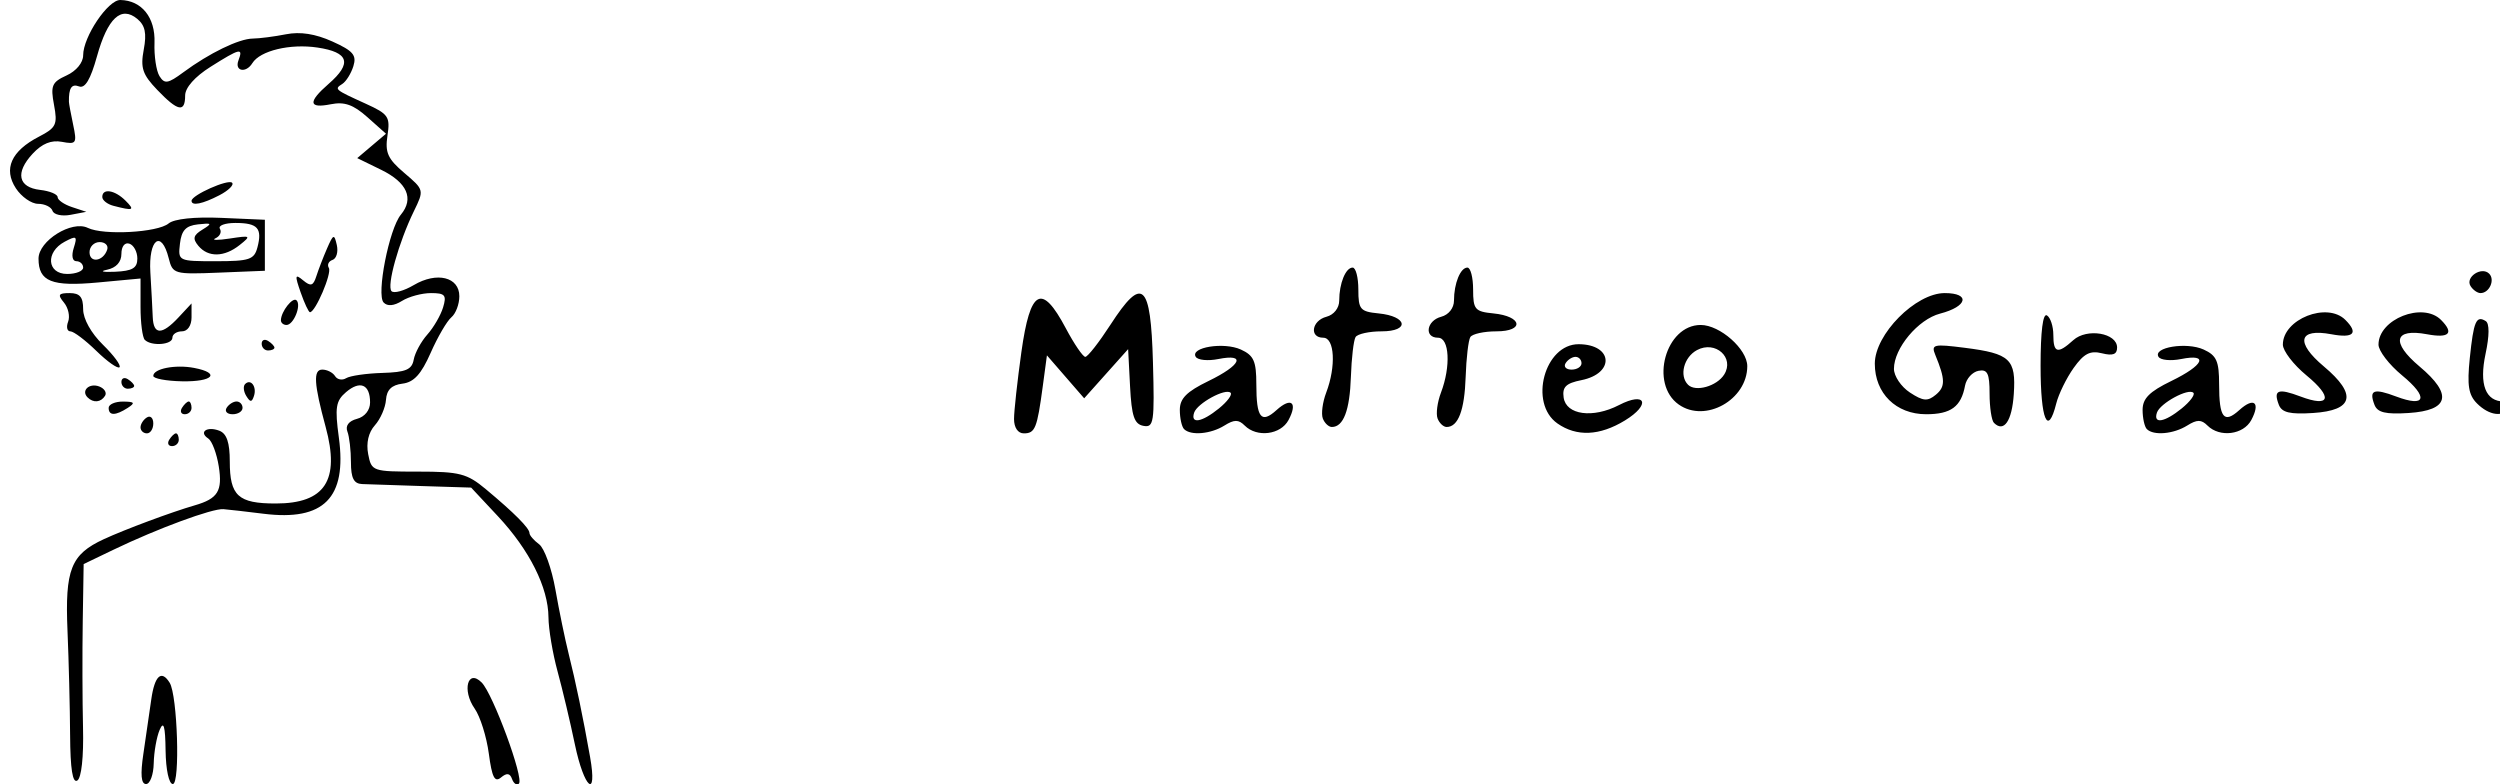 <?xml version="1.0" encoding="UTF-8" standalone="no"?>
<!-- Created with Inkscape (http://www.inkscape.org/) -->

<svg
   xmlns:dc="http://purl.org/dc/elements/1.1/"
   xmlns:cc="http://creativecommons.org/ns#"
   xmlns:rdf="http://www.w3.org/1999/02/22-rdf-syntax-ns#"
   xmlns:svg="http://www.w3.org/2000/svg"
   xmlns="http://www.w3.org/2000/svg"
   xmlns:sodipodi="http://sodipodi.sourceforge.net/DTD/sodipodi-0.dtd"
   xmlns:inkscape="http://www.inkscape.org/namespaces/inkscape"
   width="490"
   height="153.74"
   viewBox="0 0 490 153.74"
   id="svg2"
   version="1.1"
   inkscape:version="0.91pre3 r13670"
   sodipodi:docname="Logo_MG.svg">
  <defs
     id="defs4" />
  <sodipodi:namedview
     id="base"
     pagecolor="#ffffff"
     bordercolor="#666666"
     borderopacity="1.0"
     inkscape:pageopacity="0.0"
     inkscape:pageshadow="2"
     inkscape:zoom="11.2"
     inkscape:cx="96.644313"
     inkscape:cy="78.25252"
     inkscape:document-units="px"
     inkscape:current-layer="layer1"
     showgrid="false"
     units="px"
     fit-margin-top="0"
     fit-margin-left="0"
     fit-margin-right="0"
     fit-margin-bottom="0"
     inkscape:window-width="1366"
     inkscape:window-height="705"
     inkscape:window-x="-8"
     inkscape:window-y="-8"
     inkscape:window-maximized="1" />
  <g
     inkscape:label="Livello 1"
     inkscape:groupmode="layer"
     id="layer1"
     transform="translate(-5.1944691e-8,0.378)">
    <path
       style="fill:#000000"
       d="m 13.741,143.683 c -0.032,-5.367 -0.261,-14.539 -0.509,-20.381 -0.513,-12.073 0.648,-15.011 7.113,-17.999 4.156,-1.921 13.316,-5.33 17.822,-6.633 4.543,-1.313 5.473,-2.817 4.714,-7.625 -0.4,-2.535 -1.327,-5 -2.06,-5.478 -1.936,-1.263 -0.249,-2.452 2.165,-1.526 1.453,0.558 2.053,2.32 2.053,6.028 0,6.738 1.639,8.239 8.998,8.239 9.676,0 12.637,-4.533 9.795,-14.996 -2.308,-8.497 -2.47,-11.247 -0.664,-11.247 0.945,0 2.071,0.572 2.503,1.27 0.432,0.699 1.411,0.883 2.176,0.41 0.765,-0.473 3.958,-0.936 7.096,-1.029 4.591,-0.136 5.791,-0.643 6.146,-2.597 0.242,-1.336 1.445,-3.553 2.672,-4.928 1.227,-1.375 2.615,-3.765 3.084,-5.311 0.731,-2.41 0.392,-2.812 -2.373,-2.812 -1.774,0 -4.328,0.689 -5.677,1.531 -1.585,0.99 -2.858,1.1 -3.603,0.312 -1.454,-1.538 1.08,-14.443 3.38,-17.213 2.619,-3.155 1.238,-6.303 -3.859,-8.793 l -4.693,-2.293 2.819,-2.389 2.819,-2.389 -3.641,-3.243 c -2.76,-2.459 -4.498,-3.072 -7.186,-2.534 -4.374,0.875 -4.512,-0.436 -0.421,-3.994 4.652,-4.045 3.991,-6.2 -2.187,-7.122 -5.357,-0.8 -11.249,0.614 -12.762,3.062 -1.257,2.034 -3.535,1.575 -2.72,-0.548 0.975,-2.54 0.308,-2.386 -5.476,1.265 -3.077,1.942 -4.974,4.087 -4.974,5.624 0,3.407 -1.425,3.118 -5.475,-1.111 -2.884,-3.01 -3.313,-4.292 -2.638,-7.891 0.6,-3.197 0.275,-4.737 -1.269,-6.018 -3.162,-2.624 -5.813,-0.159 -7.901,7.345 -1.265,4.546 -2.336,6.341 -3.516,5.889 -1.455,-0.559 -2.029,0.316 -1.981,3.02 0.006,0.344 0.383,2.38 0.837,4.525 0.766,3.618 0.606,3.858 -2.206,3.321 -2.077,-0.397 -3.88,0.332 -5.726,2.312 -3.47,3.725 -2.88,6.607 1.455,7.108 1.884,0.217 3.426,0.855 3.426,1.416 0,0.562 1.265,1.439 2.812,1.95 l 2.812,0.929 -3.083,0.589 c -1.696,0.324 -3.289,-0.029 -3.541,-0.783 -0.252,-0.755 -1.522,-1.372 -2.824,-1.372 -1.302,0 -3.263,-1.368 -4.359,-3.04 C 0.626,32.732 2.193,29.221 7.633,26.408 11.016,24.658 11.311,24.037 10.587,20.18 9.879,16.405 10.171,15.719 13.041,14.412 c 1.906,-0.869 3.257,-2.506 3.257,-3.948 0,-3.631 4.878,-10.888 7.288,-10.842 4.192,0.08 6.879,3.439 6.696,8.372 -0.096,2.591 0.345,5.541 0.98,6.555 0.989,1.581 1.654,1.475 4.655,-0.744 5.099,-3.769 10.908,-6.593 13.625,-6.623 1.305,-0.014 4.236,-0.393 6.514,-0.842 2.791,-0.55 5.753,-0.09 9.081,1.411 4.079,1.84 4.798,2.682 4.125,4.84 -0.448,1.437 -1.425,3.004 -2.172,3.482 -1.609,1.03 -1.548,1.082 4.642,3.898 4.406,2.005 4.769,2.54 4.214,6.211 -0.506,3.347 0.045,4.572 3.301,7.34 3.891,3.307 3.899,3.343 1.872,7.498 -2.981,6.109 -5.372,14.678 -4.375,15.675 0.476,0.476 2.436,-0.062 4.356,-1.196 4.517,-2.668 8.93,-1.588 8.93,2.186 0,1.554 -0.703,3.412 -1.562,4.129 -0.859,0.717 -2.687,3.853 -4.062,6.969 -1.849,4.191 -3.287,5.762 -5.527,6.035 -2.115,0.258 -3.088,1.212 -3.226,3.163 -0.109,1.536 -1.09,3.786 -2.179,4.999 -1.253,1.396 -1.736,3.467 -1.314,5.642 0.654,3.375 0.83,3.437 9.797,3.437 8.128,0 9.584,0.377 13.255,3.437 5.584,4.653 8.564,7.65 8.564,8.61 0,0.44 0.846,1.424 1.881,2.187 1.035,0.763 2.475,4.762 3.202,8.886 0.726,4.124 1.885,9.748 2.574,12.497 1.411,5.625 2.83,12.456 4.219,20.308 1.498,8.464 -1.173,6.229 -2.986,-2.499 -0.893,-4.296 -2.415,-10.709 -3.382,-14.251 -0.967,-3.542 -1.771,-8.323 -1.786,-10.622 -0.038,-5.824 -3.718,-13.18 -9.903,-19.799 L 92.343,95.191 82.751,94.892 C 77.475,94.727 72.175,94.55 70.972,94.498 c -1.63,-0.07 -2.187,-1.163 -2.187,-4.288 0,-2.307 -0.313,-5.01 -0.696,-6.007 -0.435,-1.132 0.269,-2.065 1.875,-2.485 1.531,-0.4 2.57,-1.7 2.57,-3.215 0,-3.544 -1.957,-4.38 -4.719,-2.015 -2.003,1.715 -2.202,2.99 -1.397,8.923 1.601,11.796 -2.946,16.386 -14.764,14.906 -3.294,-0.413 -6.832,-0.818 -7.863,-0.9 -2.153,-0.172 -12.894,3.789 -21.509,7.932 l -5.887,2.831 -0.178,11.247 c -0.098,6.186 -0.073,15.544 0.054,20.795 0.14,5.75 -0.306,9.88 -1.12,10.384 -0.925,0.571 -1.371,-2.252 -1.41,-8.923 z m 14.362,3.675 c 0.486,-3.265 1.18,-8.045 1.543,-10.622 0.661,-4.693 1.995,-5.908 3.613,-3.29 1.532,2.478 2.072,19.848 0.618,19.848 -0.765,0 -1.371,-2.8 -1.422,-6.561 -0.064,-4.818 -0.373,-5.897 -1.162,-4.061 -0.591,1.375 -1.114,4.327 -1.162,6.561 -0.048,2.234 -0.723,4.061 -1.5,4.061 -0.976,0 -1.139,-1.835 -0.529,-5.936 z m 67.706,-0.028 c -0.438,-3.299 -1.686,-7.27 -2.774,-8.823 -2.511,-3.585 -1.368,-7.857 1.369,-5.117 2.22,2.222 8.35,18.869 7.301,19.827 -0.423,0.386 -1.029,-0.024 -1.345,-0.912 -0.412,-1.157 -1.025,-1.241 -2.165,-0.295 -1.236,1.026 -1.767,-0.017 -2.385,-4.679 z M 33.168,85.811 c 0.425,-0.687 1.02,-1.25 1.323,-1.25 0.303,0 0.551,0.562 0.551,1.25 0,0.687 -0.596,1.25 -1.323,1.25 -0.728,0 -0.976,-0.562 -0.551,-1.25 z m -5.624,-2.426 c 0,-0.647 0.562,-1.523 1.25,-1.948 0.687,-0.425 1.25,0.104 1.25,1.176 0,1.072 -0.562,1.948 -1.25,1.948 -0.687,0 -1.25,-0.529 -1.25,-1.176 z M 198.751,81.75 c -8.8e-4,-1.546 0.647,-7.451 1.439,-13.122 1.727,-12.358 3.982,-13.574 8.697,-4.686 1.641,3.093 3.366,5.624 3.833,5.624 0.468,0 2.685,-2.832 4.928,-6.294 6.28,-9.692 7.897,-8.266 8.33,7.346 0.327,11.81 0.169,12.859 -1.875,12.47 -1.785,-0.34 -2.308,-1.888 -2.611,-7.73 l -0.379,-7.305 -4.307,4.818 -4.307,4.818 -3.651,-4.209 -3.651,-4.209 -0.817,6.083 c -1.107,8.242 -1.496,9.207 -3.715,9.207 -1.151,0 -1.914,-1.121 -1.915,-2.812 z M 232.078,83.728 c -0.458,-0.458 -0.833,-2.153 -0.833,-3.765 0,-2.237 1.333,-3.58 5.624,-5.664 6.401,-3.11 7.427,-5.407 1.923,-4.306 -2.035,0.407 -4.027,0.213 -4.425,-0.432 -1.156,-1.87 5.512,-2.948 8.843,-1.431 2.534,1.155 3.032,2.276 3.032,6.824 0,6.585 0.939,7.777 3.968,5.036 2.872,-2.599 4.188,-1.492 2.338,1.965 -1.546,2.888 -6.192,3.47 -8.586,1.076 -1.208,-1.208 -2.048,-1.208 -3.982,0 -2.675,1.67 -6.583,2.016 -7.9,0.698 z m 6.839,-4.058 c 1.623,-1.315 2.65,-2.693 2.284,-3.062 -0.971,-0.976 -6.545,2.058 -7.149,3.892 -0.755,2.289 1.491,1.906 4.866,-0.83 z m 66.338,2.946 c -5.662,-3.966 -2.524,-15.585 4.194,-15.531 6.708,0.053 7.103,5.726 0.491,7.049 -3.016,0.603 -3.762,1.337 -3.466,3.411 0.486,3.407 5.729,4.119 10.846,1.473 5.3,-2.741 6.301,-0.118 1.153,3.021 -4.948,3.016 -9.455,3.214 -13.218,0.578 z m 4.721,-11.801 c 0,-0.687 -0.529,-1.25 -1.176,-1.25 -0.647,0 -1.524,0.562 -1.948,1.25 -0.425,0.687 0.104,1.25 1.176,1.25 1.072,0 1.948,-0.562 1.948,-1.25 z M 420.782,83.728 c -0.458,-0.458 -0.833,-2.153 -0.833,-3.765 0,-2.237 1.333,-3.58 5.624,-5.664 6.401,-3.11 7.427,-5.407 1.923,-4.306 -2.035,0.407 -4.027,0.213 -4.425,-0.432 -1.156,-1.87 5.512,-2.948 8.843,-1.431 2.534,1.155 3.032,2.276 3.032,6.824 0,6.585 0.939,7.777 3.968,5.036 2.872,-2.599 4.188,-1.492 2.338,1.965 -1.546,2.888 -6.192,3.47 -8.586,1.076 -1.208,-1.208 -2.048,-1.208 -3.982,0 -2.675,1.67 -6.583,2.016 -7.9,0.698 z m 6.839,-4.058 c 1.623,-1.315 2.65,-2.693 2.284,-3.062 -0.971,-0.976 -6.545,2.058 -7.149,3.892 -0.755,2.289 1.491,1.906 4.866,-0.83 z m -168.348,1.982 c -0.35,-0.912 -0.051,-3.199 0.664,-5.08 1.954,-5.141 1.655,-10.757 -0.574,-10.757 -2.782,0 -2.272,-3.354 0.625,-4.111 1.455,-0.38 2.499,-1.705 2.499,-3.168 0,-3.37 1.261,-6.468 2.633,-6.468 0.614,0 1.116,1.933 1.116,4.295 0,3.909 0.357,4.33 3.965,4.686 5.681,0.561 6.173,3.516 0.587,3.516 -2.422,0 -4.716,0.505 -5.097,1.121 -0.381,0.617 -0.794,4.131 -0.917,7.811 -0.22,6.551 -1.459,9.814 -3.728,9.814 -0.625,0 -1.422,-0.747 -1.773,-1.659 z m 22.494,0 c -0.35,-0.912 -0.051,-3.199 0.664,-5.08 1.954,-5.141 1.655,-10.757 -0.574,-10.757 -2.782,0 -2.272,-3.354 0.625,-4.111 1.455,-0.38 2.499,-1.705 2.499,-3.168 0,-3.37 1.261,-6.468 2.633,-6.468 0.614,0 1.116,1.933 1.116,4.295 0,3.909 0.357,4.33 3.965,4.686 5.681,0.561 6.173,3.516 0.587,3.516 -2.422,0 -4.716,0.505 -5.097,1.121 -0.381,0.617 -0.794,4.131 -0.917,7.811 -0.22,6.551 -1.459,9.814 -3.728,9.814 -0.625,0 -1.422,-0.747 -1.773,-1.659 z m 109.048,0.852 c -0.473,-0.473 -0.859,-3.056 -0.859,-5.741 0,-3.965 -0.408,-4.803 -2.173,-4.464 -1.195,0.23 -2.38,1.537 -2.634,2.903 -0.768,4.137 -2.77,5.609 -7.626,5.609 -5.901,0 -10.062,-4.1 -10.062,-9.913 0,-5.758 7.999,-13.831 13.704,-13.831 5.078,0 4.487,2.623 -0.906,4.021 -4.306,1.116 -9.048,6.791 -9.048,10.827 0,1.425 1.409,3.513 3.13,4.641 2.592,1.698 3.467,1.772 5.086,0.429 1.886,-1.566 1.866,-2.988 -0.11,-7.797 -0.847,-2.061 -0.357,-2.179 5.794,-1.396 8.894,1.132 10.044,2.218 9.591,9.063 -0.35,5.296 -1.936,7.6 -3.887,5.649 z m 9.138,-11.139 c 0,-6.813 0.454,-10.416 1.25,-9.924 0.687,0.425 1.25,2.145 1.25,3.823 0,3.573 0.853,3.797 3.913,1.028 2.662,-2.409 8.584,-1.412 8.584,1.445 0,1.35 -0.832,1.666 -2.97,1.129 -2.315,-0.581 -3.538,0.051 -5.541,2.864 -1.414,1.985 -2.95,5.122 -3.414,6.97 -1.653,6.585 -3.072,3.195 -3.072,-7.336 z M 21.296,79.563 c 0,-0.687 1.265,-1.241 2.812,-1.231 2.274,0.015 2.453,0.251 0.937,1.231 -2.423,1.566 -3.749,1.566 -3.749,0 z m 14.371,0 c 0.425,-0.687 1.02,-1.25 1.323,-1.25 0.303,0 0.551,0.562 0.551,1.25 0,0.687 -0.596,1.25 -1.323,1.25 -0.728,0 -0.976,-0.562 -0.551,-1.25 z m 8.748,0 c 0.425,-0.687 1.302,-1.25 1.948,-1.25 0.647,0 1.176,0.562 1.176,1.25 0,0.687 -0.877,1.25 -1.948,1.25 -1.072,0 -1.601,-0.562 -1.176,-1.25 z M 329.033,78.91 c -5.761,-4.075 -2.582,-15.594 4.304,-15.594 3.776,0 9.13,4.736 9.13,8.075 0,6.587 -8.235,11.195 -13.434,7.518 z m 8.911,-5.885 c 2.073,-3.308 -1.723,-6.718 -5.329,-4.788 -2.584,1.383 -3.528,5.028 -1.759,6.796 1.475,1.475 5.646,0.294 7.088,-2.008 z m 108.705,5.928 c -1.118,-2.913 -0.151,-3.278 4.263,-1.612 5.833,2.202 6.392,0.173 1.145,-4.152 -2.539,-2.093 -4.617,-4.802 -4.617,-6.02 0,-4.997 8.668,-8.43 12.247,-4.852 2.618,2.618 1.631,3.637 -2.731,2.819 -6.472,-1.214 -7.12,1.573 -1.469,6.317 6.55,5.499 5.822,8.606 -2.135,9.117 -4.53,0.291 -6.119,-0.092 -6.704,-1.616 z m 18.745,0 c -1.118,-2.913 -0.151,-3.278 4.263,-1.612 5.833,2.202 6.392,0.173 1.145,-4.152 -2.539,-2.093 -4.617,-4.802 -4.617,-6.02 0,-4.997 8.668,-8.43 12.247,-4.852 2.618,2.618 1.631,3.637 -2.731,2.819 -6.472,-1.214 -7.12,1.573 -1.469,6.317 6.55,5.499 5.822,8.606 -2.135,9.117 -4.53,0.291 -6.119,-0.092 -6.704,-1.616 z m 20.101,-0.254 c -1.669,-1.669 -1.967,-3.537 -1.416,-8.879 0.747,-7.239 1.255,-8.423 3.12,-7.27 0.746,0.461 0.735,2.843 -0.029,6.423 -1.285,6.023 -0.003,9.341 3.611,9.341 0.987,0 1.448,0.562 1.023,1.25 -1.165,1.884 -3.941,1.504 -6.309,-0.864 z M 17.165,77.514 c -1.331,-1.331 0.337,-2.889 2.29,-2.14 1.005,0.386 1.516,1.205 1.136,1.82 -0.81,1.311 -2.296,1.449 -3.426,0.32 z m 31.104,-0.283 c -0.538,-0.871 -0.641,-1.921 -0.229,-2.334 1.118,-1.118 2.338,0.527 1.734,2.339 -0.423,1.27 -0.718,1.269 -1.505,-0.005 z m -24.473,-2.741 c 0,-0.728 0.562,-0.976 1.25,-0.551 0.687,0.425 1.25,1.02 1.25,1.323 0,0.303 -0.562,0.551 -1.25,0.551 -0.687,0 -1.25,-0.596 -1.25,-1.323 z m 6.248,-1.189 c 0,-1.421 4.326,-2.269 7.999,-1.567 5.281,1.009 3.708,2.747 -2.375,2.625 -3.093,-0.062 -5.624,-0.538 -5.624,-1.058 z M 18.881,68.397 C 16.725,66.29 14.436,64.566 13.794,64.566 c -0.642,0 -0.841,-0.851 -0.442,-1.89 0.399,-1.04 0.031,-2.727 -0.817,-3.749 -1.283,-1.546 -1.096,-1.859 1.11,-1.859 2.006,0 2.652,0.772 2.652,3.166 0,1.894 1.558,4.689 3.876,6.955 2.132,2.084 3.595,4.07 3.251,4.413 -0.344,0.344 -2.388,-1.099 -4.544,-3.206 z m 32.408,-1.405 c 0,-0.728 0.562,-0.976 1.25,-0.551 0.687,0.425 1.25,1.02 1.25,1.323 0,0.303 -0.562,0.551 -1.25,0.551 -0.687,0 -1.25,-0.596 -1.25,-1.323 z M 28.378,66.233 c -0.458,-0.458 -0.833,-3.351 -0.833,-6.429 l 0,-5.596 -8.34,0.779 C 10.121,55.834 7.55,54.803 7.55,50.311 c 0,-3.494 6.52,-7.558 9.661,-6.023 3.063,1.497 13.69,0.915 15.838,-0.868 1.085,-0.901 5.073,-1.324 10.317,-1.096 l 8.548,0.372 0,4.999 0,4.999 -9.023,0.366 c -8.753,0.355 -9.047,0.271 -9.821,-2.812 -1.436,-5.723 -3.994,-3.764 -3.6,2.758 0.197,3.265 0.407,7.201 0.466,8.748 0.136,3.548 1.8,3.574 5.058,0.077 l 2.548,-2.735 0,2.735 c 0,1.598 -0.779,2.735 -1.875,2.735 -1.031,0 -1.875,0.562 -1.875,1.25 0,1.396 -4.119,1.713 -5.415,0.417 z M 16.298,52.069 c 0,-0.687 -0.6,-1.25 -1.334,-1.25 -0.783,0 -0.993,-1.076 -0.507,-2.607 0.739,-2.327 0.546,-2.456 -1.79,-1.206 -3.802,2.035 -3.459,6.312 0.507,6.312 1.718,0 3.124,-0.562 3.124,-1.25 z m 10.622,-1.77 c 0,-1.317 -0.703,-2.63 -1.562,-2.916 -0.905,-0.302 -1.562,0.538 -1.562,1.996 0,1.601 -1.023,2.732 -2.812,3.109 -1.547,0.326 -0.844,0.506 1.562,0.399 3.41,-0.151 4.374,-0.721 4.374,-2.589 z m -5.91,-1.744 c 0.272,-0.816 -0.396,-1.484 -1.484,-1.484 -1.088,0 -1.979,0.89 -1.979,1.979 0,2.207 2.69,1.823 3.463,-0.495 z m 29.448,-0.451 c 0.98,-3.749 0.048,-4.782 -4.315,-4.782 -2.062,0 -3.431,0.514 -3.043,1.143 0.389,0.629 -7e-5,1.466 -0.864,1.86 -0.863,0.394 0.398,0.416 2.804,0.048 4.119,-0.63 4.232,-0.556 1.948,1.264 -3.026,2.412 -6.192,2.474 -8.113,0.16 -1.162,-1.4 -0.997,-2.065 0.784,-3.158 1.997,-1.225 1.898,-1.345 -0.868,-1.038 -2.373,0.263 -3.219,1.173 -3.52,3.783 -0.392,3.408 -0.334,3.437 7.04,3.437 6.582,0 7.517,-0.312 8.146,-2.716 z m 4.599,14.276 c 0.035,-1.71 2.332,-4.626 3.067,-3.892 0.984,0.984 -0.584,4.829 -1.97,4.829 -0.614,0 -1.107,-0.422 -1.097,-0.937 z m 3.869,-5.451 c -1.176,-3.374 -1.112,-3.686 0.488,-2.359 1.5,1.245 1.981,1.097 2.585,-0.798 0.408,-1.28 1.353,-3.734 2.102,-5.452 1.235,-2.837 1.411,-2.899 1.916,-0.672 0.305,1.349 -0.075,2.662 -0.845,2.919 -0.77,0.257 -1.092,0.965 -0.716,1.573 0.631,1.021 -2.636,8.678 -3.702,8.678 -0.259,0 -1.08,-1.75 -1.826,-3.888 z M 484.221,55.679 c -1.077,-1.743 2.176,-3.895 3.654,-2.417 1.202,1.202 0.044,3.806 -1.693,3.806 -0.606,0 -1.489,-0.625 -1.961,-1.389 z M 22.234,39.961 c -1.203,-0.314 -2.187,-1.093 -2.187,-1.73 0,-1.767 2.455,-1.381 4.552,0.716 1.899,1.899 1.568,2.041 -2.365,1.013 z m 15.309,-0.981 c 0,-1.11 7.178,-4.31 7.946,-3.542 0.42,0.42 -0.697,1.523 -2.484,2.45 -3.319,1.722 -5.462,2.151 -5.462,1.092 z"
       id="path3355"
       inkscape:connector-curvature="0" />
  </g>
</svg>
